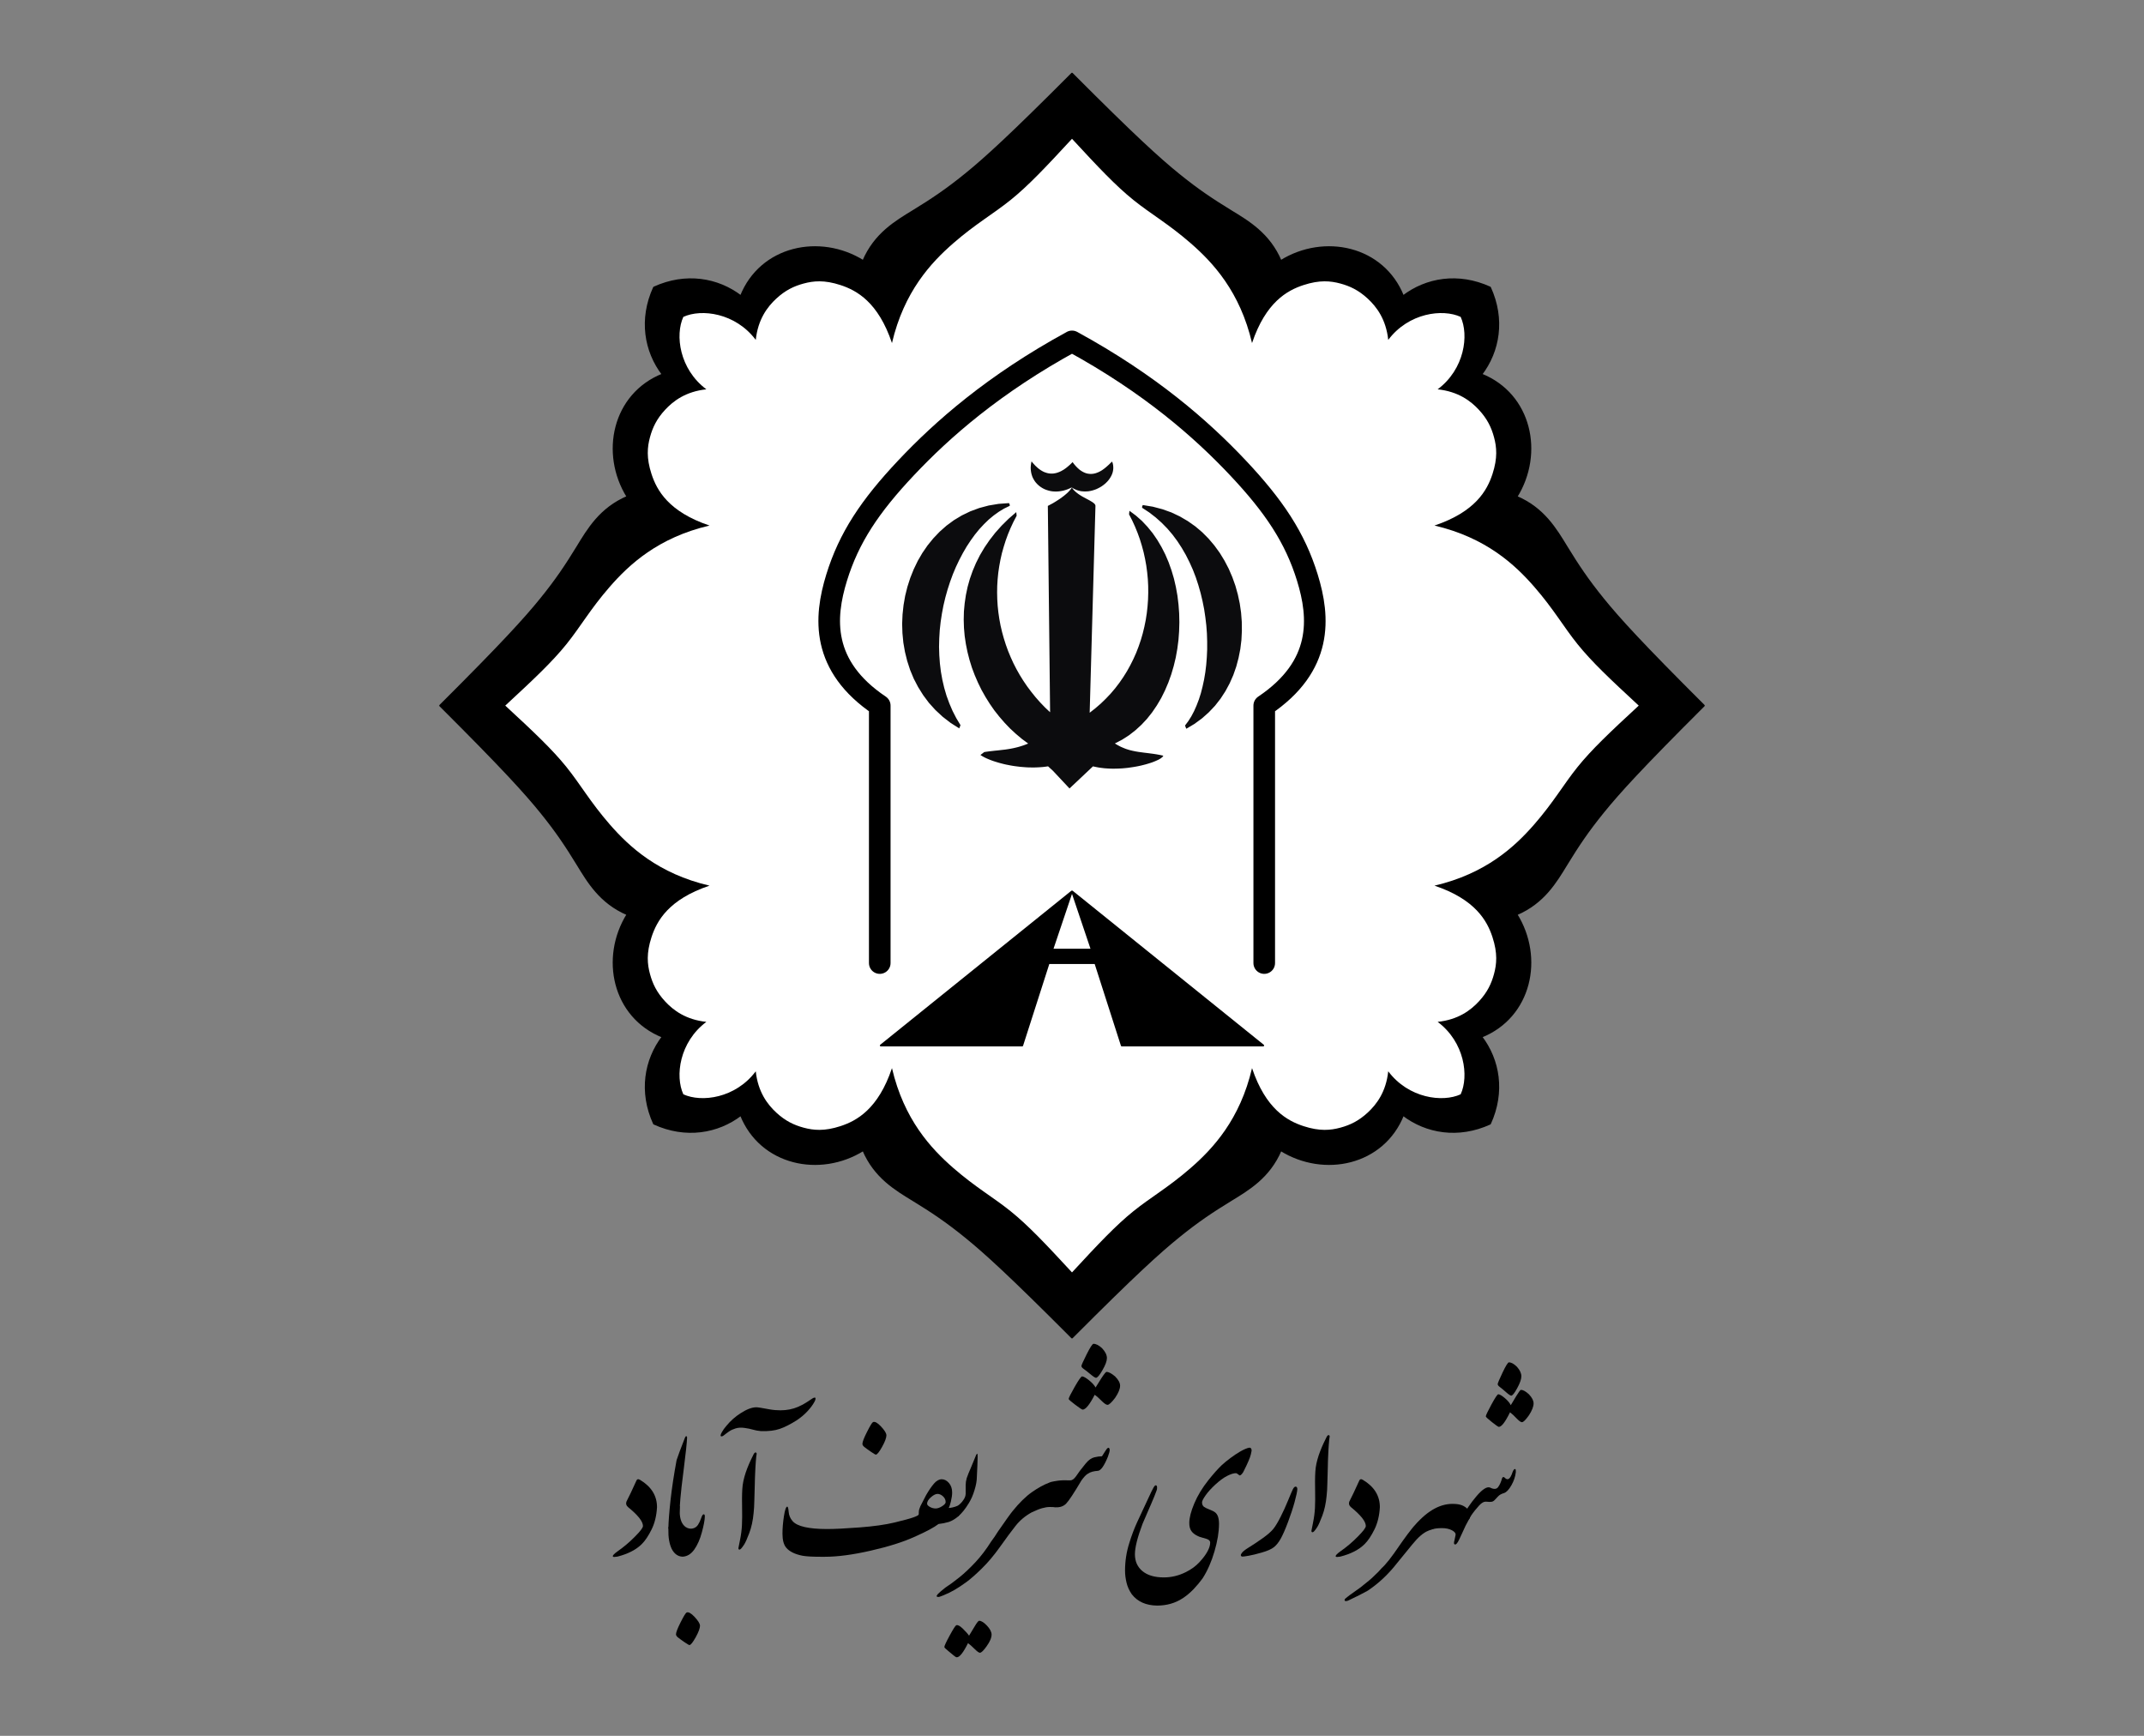 <?xml version="1.0" encoding="utf-8"?>
<!-- Generator: Adobe Illustrator 17.0.0, SVG Export Plug-In . SVG Version: 6.00 Build 0)  -->
<!DOCTYPE svg PUBLIC "-//W3C//DTD SVG 1.1//EN" "http://www.w3.org/Graphics/SVG/1.1/DTD/svg11.dtd">
<svg version="1.1" id="Layer_1" xmlns="http://www.w3.org/2000/svg" xmlns:xlink="http://www.w3.org/1999/xlink" x="0px" y="0px"
	 width="1190.551px" height="963.78px" viewBox="0 14.173 1190.551 963.78" enable-background="new 0 14.173 1190.551 963.78"
	 xml:space="preserve">
<rect x="0" y="14.173" width="1190.551" height="963.78" fill="#808080" stroke="none"/>
<path stroke="#000000" stroke-linecap="round" stroke-linejoin="round" d="M711.201,159.12
	c-6.468-15.17-18.045-21.885-27.919-27.934c-9.875-6.049-18.047-11.433-28.878-20.222c-10.832-8.79-24.325-20.985-59.126-55.902
	c-34.802,34.917-48.295,47.112-59.127,55.902c-10.832,8.789-19.005,14.174-28.879,20.222c-9.875,6.05-21.452,12.764-27.919,27.934
	c-24.082-14.985-56.923-8.028-67.944,19.542c-12.854-9.815-30.641-12.89-48.251-4.845c-8.044,17.61-4.969,35.397,4.845,48.251
	c-27.57,11.019-34.527,43.862-19.542,67.944c-15.17,6.468-21.885,18.045-27.933,27.919c-6.05,9.875-11.433,18.047-20.223,28.878
	c-8.789,10.832-20.985,24.325-55.902,59.126c34.917,34.802,47.113,48.295,55.902,59.126c8.79,10.832,14.174,19.005,20.223,28.879
	c6.049,9.875,12.763,21.451,27.933,27.919c-14.985,24.081-8.028,56.923,19.542,67.944c-9.815,12.854-12.889,30.641-4.845,48.251
	c17.61,8.044,35.397,4.969,48.251-4.845c11.02,27.569,43.862,34.527,67.944,19.542c6.468,15.169,18.045,21.885,27.919,27.933
	c9.875,6.05,18.047,11.433,28.879,20.223c10.831,8.789,24.324,20.985,59.127,55.902c34.801-34.917,48.294-47.113,59.126-55.902
	c10.831-8.79,19.004-14.174,28.878-20.223c9.875-6.049,21.451-12.764,27.919-27.933c24.082,14.985,56.924,8.026,67.943-19.542
	c12.854,9.815,30.641,12.889,48.251,4.845c8.044-17.61,4.969-35.397-4.845-48.251c27.57-11.02,34.527-43.863,19.542-67.944
	c15.17-6.468,21.885-18.045,27.934-27.919c6.049-9.875,11.433-18.047,20.222-28.879c8.789-10.831,20.985-24.324,55.902-59.126
	c-34.917-34.801-47.113-48.294-55.902-59.126c-8.789-10.831-14.174-19.004-20.222-28.878c-6.05-9.875-12.764-21.452-27.934-27.919
	c14.985-24.082,8.028-56.924-19.542-67.944c9.815-12.854,12.889-30.641,4.845-48.251c-17.61-8.045-35.397-4.969-48.251,4.845
	C768.125,151.093,735.282,144.136,711.201,159.12z"/>
<path fill="#FFFFFF" d="M798.318,581.542c15.019,11.254,17.421,30.169,12.778,40.215c-10.047,4.643-28.962,2.242-40.216-12.777
	c-1.215,11.43-6.444,18.36-11.436,22.964c-4.993,4.604-9.75,6.881-15.153,8.338c-5.403,1.457-11.452,2.093-20.455-0.853
	c-9.001-2.944-20.956-9.471-28.589-32.201c-6.672,28.54-21.683,44.663-34.069,55.443s-22.147,16.216-31.845,24.03
	c-9.699,7.815-19.335,18.007-34.057,33.945c-14.723-15.938-24.359-26.13-34.058-33.945c-9.699-7.814-19.459-13.25-31.845-24.03
	c-12.386-10.78-27.397-26.903-34.069-55.443c-7.633,22.73-19.587,29.257-28.589,32.201c-9.003,2.945-15.052,2.309-20.455,0.853
	c-5.403-1.457-10.16-3.734-15.153-8.338c-4.992-4.604-10.221-11.534-11.436-22.964c-11.254,15.019-30.169,17.421-40.215,12.777
	c-4.643-10.046-2.242-28.961,12.777-40.215c-11.43-1.216-18.36-6.444-22.964-11.437c-4.605-4.992-6.881-9.749-8.338-15.152
	s-2.093-11.452,0.853-20.455c2.944-9.001,9.471-20.956,32.201-28.589c-28.54-6.672-44.663-21.683-55.443-34.069
	c-10.78-12.387-16.216-22.147-24.03-31.845c-7.815-9.699-18.007-19.335-33.945-34.058c15.938-14.722,26.13-24.358,33.945-34.057
	c7.814-9.699,13.25-19.46,24.03-31.845c10.78-12.386,26.903-27.397,55.443-34.069c-22.73-7.633-29.257-19.587-32.201-28.59
	c-2.945-9.001-2.309-15.051-0.853-20.454c1.457-5.403,3.733-10.16,8.338-15.153c4.604-4.992,11.534-10.221,22.964-11.436
	c-15.019-11.254-17.421-30.169-12.777-40.216c10.046-4.642,28.961-2.241,40.215,12.778c1.215-11.43,6.444-18.361,11.436-22.965
	c4.993-4.604,9.75-6.88,15.153-8.336c5.403-1.457,11.452-2.093,20.455,0.853c9.001,2.944,20.956,9.471,28.589,32.201
	c6.672-28.541,21.683-44.663,34.069-55.443c12.387-10.78,22.147-16.216,31.845-24.03c9.699-7.815,19.335-18.008,34.058-33.945
	c14.722,15.937,24.358,26.13,34.057,33.945c9.699,7.814,19.46,13.25,31.845,24.03c12.386,10.78,27.397,26.903,34.069,55.443
	c7.633-22.73,19.587-29.257,28.589-32.201c9.003-2.945,15.052-2.309,20.455-0.853c5.403,1.457,10.16,3.733,15.153,8.336
	c4.992,4.604,10.221,11.535,11.436,22.965c11.254-15.019,30.169-17.421,40.216-12.778c4.642,10.047,2.241,28.962-12.778,40.216
	c11.43,1.215,18.36,6.444,22.965,11.436c4.604,4.993,6.88,9.75,8.336,15.153c1.457,5.403,2.093,11.452-0.853,20.454
	c-2.944,9.003-9.471,20.957-32.201,28.59c28.541,6.672,44.663,21.683,55.443,34.069c10.78,12.386,16.216,22.147,24.03,31.845
	c7.815,9.699,18.007,19.335,33.945,34.057c-15.938,14.723-26.13,24.359-33.945,34.058c-7.814,9.699-13.25,19.459-24.03,31.845
	c-10.78,12.386-26.903,27.397-55.443,34.069c22.73,7.633,29.257,19.587,32.201,28.589c2.945,9.003,2.309,15.052,0.853,20.455
	c-1.457,5.403-3.733,10.16-8.336,15.152C816.678,575.098,809.748,580.326,798.318,581.542z"/>
<path fill="none" stroke="#000000" stroke-width="12" stroke-linecap="round" stroke-linejoin="round" d="M702.024,548.889
	c0-47.65,0-95.301,0-142.952c32.767-22.007,30.789-48.841,23.963-71.014c-6.826-22.173-18.501-39.686-38.603-61.012
	c-20.102-21.326-48.631-46.465-92.108-70.193c-43.477,23.728-72.007,48.867-92.109,70.193
	c-20.101,21.326-31.777,38.839-38.603,61.012c-6.826,22.173-8.804,49.007,23.962,71.014c0,47.652,0,95.302,0,142.952"/>
<polygon stroke="#000000" stroke-linecap="round" stroke-linejoin="round" points="595.276,548.909 608.238,548.909 622.92,594.648 
	701.46,594.648 595.357,509.153 606.24,541.451 595.276,541.451 584.312,541.451 595.195,509.153 489.091,594.648 567.631,594.648 
	582.313,548.909 "/>
<g enable-background="new    ">
	<path d="M353.328,836.404c0.353-1.026,1.075-1.203,2.167-0.529c6.227,3.756,9.34,8.795,9.34,15.118
		c-0.257,4.718-1.26,8.843-3.009,12.373c-1.75,3.531-3.539,6.211-5.368,8.041c-3.146,3.178-7.672,5.521-13.577,7.029
		c-0.739,0.128-1.317,0.192-1.733,0.192c-0.578,0-0.867-0.145-0.867-0.434c0-0.513,0.867-1.396,2.6-2.647
		c3.466-2.407,6.708-5.152,9.725-8.233c2.953-2.953,4.43-4.911,4.43-5.874c0-2.503-2.745-5.985-8.233-10.447
		c-1.028-0.834-1.348-1.846-0.963-3.033C349.284,845.167,351.114,841.315,353.328,836.404z"/>
	<path d="M377.449,851.282c-0.096,1.798-0.289,3.442-0.578,4.935c-0.289,1.492-0.683,2.753-1.18,3.779
		c-0.498,1.027-1.116,1.798-1.854,2.312c-0.739,0.514-1.637,0.69-2.696,0.529c0.064-3.756,0.465-8.995,1.204-15.72
		c0.738-6.724,1.861-14.146,3.37-22.268c0.771-2.375,2.327-6.548,4.67-12.518c0.256-0.578,0.513-0.818,0.77-0.723
		c0.257,0.097,0.385,0.337,0.385,0.723c-0.128,2.953-0.722,8.569-1.781,16.851s-1.709,13.963-1.95,17.044
		S377.449,850.993,377.449,851.282z"/>
	<path d="M371.142,862.74c0.481-2.054,1.011-3.843,1.589-5.368c0.578-1.523,1.155-2.792,1.733-3.804
		c0.578-1.011,1.124-1.781,1.637-2.311c0.514-0.529,0.963-0.843,1.348-0.938v3.178c0,4.044,1.075,6.868,3.226,8.474
		c1.316,0.866,2.624,1.155,3.924,0.866c1.3-0.289,2.294-0.963,2.985-2.022c0.69-1.059,1.276-2.303,1.757-3.731
		c0.481-1.428,0.946-2.142,1.396-2.142c0.513,0,0.722,0.514,0.626,1.54c-0.032,1.733-0.57,4.55-1.613,8.45
		c-1.043,3.899-2.456,7.102-4.237,9.604c-1.781,2.504-3.94,3.82-6.476,3.948c-2.6-0.097-4.622-1.557-6.066-4.381
		c-1.316-2.793-1.926-6.404-1.83-10.833V862.74z M375.379,921.575c0-1.06,0.851-3.274,2.552-6.645s2.808-5.184,3.322-5.44
		c1.027-0.449,2.495,0.345,4.405,2.384c1.909,2.037,2.929,3.635,3.057,4.79c0,1.509-0.803,3.699-2.407,6.572
		c-1.605,2.872-2.761,4.309-3.466,4.309c-0.289,0-1.236-0.554-2.841-1.661c-1.605-1.107-2.808-1.981-3.611-2.624
		C375.716,922.682,375.379,922.12,375.379,921.575z"/>
	<path d="M433.395,797.213c3.563,0,6.853-0.657,9.87-1.974c1.797-0.771,3.442-1.661,4.935-2.673
		c1.492-1.011,2.487-1.668,2.985-1.974c0.498-0.305,0.922-0.457,1.276-0.457c0.289,0,0.417,0.249,0.385,0.746
		c-0.032,0.498-0.257,1.083-0.674,1.757c-0.867,1.605-2.135,3.307-3.804,5.104c-1.669,1.798-3.627,3.451-5.874,4.959
		c-3.531,2.247-6.692,3.853-9.485,4.815c-2.792,0.963-6.275,1.38-10.447,1.251c-1.702-0.16-3.186-0.433-4.454-0.818
		c-1.269-0.385-2.833-0.705-4.694-0.963c-1.862-0.256-3.499-0.168-4.911,0.265c-1.413,0.434-2.617,0.987-3.611,1.661
		c-0.995,0.675-1.91,1.356-2.744,2.047c-0.835,0.69-1.477,0.891-1.926,0.602c-0.225-0.32-0.017-1.06,0.626-2.215
		c0.642-1.155,1.492-2.343,2.552-3.563c2.311-2.793,4.942-5.119,7.896-6.981c3.37-2.183,6.274-3.274,8.714-3.274
		c0.834,0,3.274,0.386,7.318,1.156C429.286,797.038,431.308,797.213,433.395,797.213z M419.144,837.849
		c-0.129,3.498-0.217,6.636-0.265,9.412c-0.048,2.776-0.185,5.128-0.409,7.054c-0.385,4.141-1.179,7.808-2.383,11.001
		c-1.204,3.194-2.151,5.32-2.841,6.379c-0.69,1.06-1.26,1.83-1.709,2.312c-0.514,0.481-0.908,0.643-1.18,0.481
		c-0.273-0.16-0.378-0.434-0.313-0.818c0-0.097,0.289-1.557,0.867-4.382c0.578-2.823,0.938-5.561,1.083-8.209
		c0.145-2.647,0.168-6.387,0.072-11.218c-0.096-4.83,0.016-8.529,0.337-11.098c0.193-1.476,0.513-3.017,0.963-4.622
		c0.449-1.604,0.971-3.169,1.565-4.694c0.594-1.523,1.211-2.977,1.854-4.356c0.642-1.38,1.235-2.601,1.782-3.659
		c0.449-0.675,0.834-0.939,1.155-0.795c0.32,0.145,0.465,0.409,0.433,0.795c-0.064,0.225-0.137,0.715-0.216,1.468
		c-0.081,0.755-0.161,1.654-0.241,2.696c-0.081,1.044-0.153,2.159-0.217,3.347c-0.064,1.188-0.12,2.352-0.168,3.49
		c-0.048,1.14-0.089,2.19-0.121,3.153C419.159,836.548,419.144,837.303,419.144,837.849z"/>
	<path d="M531.998,856.192c-1.605,1.349-3.291,2.344-5.056,2.985c-1.99,0.578-3.916,0.963-5.777,1.155
		c-1.155,0.899-2.833,1.942-5.031,3.13c-2.199,1.188-5.048,2.552-8.546,4.093c-6.131,2.792-14.155,5.319-24.073,7.583
		c-9.918,2.263-18.409,3.394-25.469,3.394h-2.263c-4.622,0-8.009-0.192-10.159-0.577c-4.237-0.835-7.254-2.327-9.051-4.478
		c-1.381-1.638-2.07-4.237-2.07-7.8c0-2.985,0.272-6.227,0.818-9.726c0.545-3.498,1.155-5.248,1.83-5.248
		c0.385,0,0.65,0.963,0.794,2.889s0.874,3.644,2.19,5.151c2.535,2.922,8.938,4.382,19.21,4.382c4.141,0,10.135-0.297,17.982-0.891
		s14.331-1.509,19.451-2.744c5.119-1.235,8.618-2.191,10.496-2.865c1.878-0.674,2.841-1.211,2.889-1.612
		c0.048-0.401,0.072-0.939,0.072-1.613s0.289-1.669,0.867-2.985l3.129-6.066c1.572-2.728,3.049-4.887,4.43-6.476
		c1.379-1.589,2.808-2.383,4.285-2.383c1.445,0,2.769,0.682,3.972,2.046s1.806,3.138,1.806,5.32c0,1.38-0.225,3.009-0.674,4.887
		c-0.45,1.878-0.867,3.105-1.251,3.684c0.481,0,1.187-0.097,2.118-0.289c0.931-0.192,1.958-0.53,3.082-1.012
		c0.289,0.386,0.554,0.819,0.794,1.301s0.361,1.188,0.361,2.118c0,0.771-0.12,1.332-0.361,1.685
		C532.552,855.583,532.287,855.904,531.998,856.192z M478.893,815.846c0-1.06,0.85-3.274,2.552-6.645
		c1.701-3.37,2.808-5.184,3.322-5.44c1.027-0.449,2.496,0.346,4.405,2.383c1.91,2.039,2.929,3.636,3.058,4.791
		c0,1.509-0.803,3.699-2.407,6.572c-1.605,2.873-2.761,4.309-3.467,4.309c-0.289,0-1.236-0.554-2.84-1.661
		c-1.605-1.107-2.809-1.981-3.611-2.624C479.23,816.954,478.893,816.392,478.893,815.846z M525.114,848.2
		c0-1.251-0.49-2.326-1.469-3.226c-0.979-0.898-1.998-1.348-3.057-1.348c-1.028,0-2.247,0.618-3.659,1.854
		c-1.413,1.235-2.118,2.432-2.118,3.587c0,0.61,0.513,1.203,1.541,1.781c1.027,0.578,2.102,0.866,3.226,0.866
		c1.059,0,2.247-0.416,3.563-1.251C524.455,849.628,525.114,848.875,525.114,848.2z"/>
	<path d="M527.328,922.296c1.958-3.595,3.177-5.505,3.659-5.729c0.803-0.321,1.99,0.272,3.563,1.782
		c1.572,1.508,2.76,2.84,3.563,3.996c0.962-1.573,2.03-3.339,3.202-5.297c1.171-1.958,1.966-2.953,2.383-2.984
		c1.188,0,2.616,0.874,4.285,2.624c1.669,1.749,2.552,3.394,2.648,4.935c0,1.83-0.899,3.996-2.696,6.5
		c-1.733,2.471-3.002,3.707-3.804,3.707c-0.546,0-1.517-0.698-2.913-2.095c-1.396-1.396-2.624-2.479-3.683-3.249
		c-2.6,5.23-4.67,7.848-6.21,7.848c-0.385,0-0.931-0.306-1.637-0.915c-0.674-0.578-1.725-1.444-3.153-2.6
		c-1.428-1.156-2.143-1.878-2.143-2.167C524.391,928.009,525.37,925.891,527.328,922.296z M531.131,853.039
		c0.065,1.044,0.354,2.078,0.867,3.105c2.022-1.669,4.012-4.124,5.97-7.366c1.316-2.118,2.375-4.542,3.177-7.271
		c0.867-2.76,1.3-5.215,1.3-7.366l0.289-6.211l0.145-5.151c0-0.994-0.096-1.492-0.289-1.492c-0.417,0.417-0.658,0.803-0.722,1.155
		l-2.937,7.126c-0.739,1.604-1.445,3.37-2.119,5.296c-0.385,1.38-0.578,2.647-0.578,3.804v4.766c0,1.221-0.433,2.424-1.3,3.611
		c-0.803,1.22-1.782,2.231-2.937,3.033C531.356,851.009,531.067,851.996,531.131,853.039z"/>
	<path d="M582.744,837.319c0.514-0.224,1.035-0.385,1.565-0.481c0.529-0.096,1.051-0.192,1.564-0.289
		c0.898,1.221,1.492,2.488,1.781,3.804c0.289,1.316,0.385,2.608,0.289,3.876c-0.097,1.269-0.346,2.479-0.746,3.635
		c-0.402,1.155-0.843,2.215-1.324,3.178c-0.674-0.096-1.653-0.145-2.938-0.145s-2.712,0.226-4.284,0.674
		c-1.413,0.386-3.339,1.156-5.778,2.312c-3.563,1.958-6.54,4.453-8.931,7.486c-2.392,3.033-5.256,6.901-8.594,11.604
		c-3.339,4.702-6.741,8.746-10.207,12.133c-3.467,3.386-6.332,5.897-8.594,7.535c-2.263,1.637-4.357,3.024-6.283,4.164
		s-3.996,2.158-6.211,3.058c-0.192,0.096-0.433,0.192-0.722,0.289c-0.353,0.16-0.738,0.305-1.155,0.433
		c-0.834,0.354-1.508,0.354-2.022,0c-0.16-0.225,0.048-0.674,0.626-1.348c0.739-0.771,2.119-1.958,4.141-3.563
		c2.311-1.478,4.919-3.387,7.824-5.729c2.905-2.344,5.891-5.16,8.956-8.45c3.064-3.289,5.962-7.102,8.69-11.435
		c1.315-1.733,2.552-3.546,3.707-5.44c4.269-6.194,7.029-10.046,8.281-11.555c3.659-4.526,7.197-7.992,10.616-10.399
		C576.413,840.256,579.663,838.474,582.744,837.319z"/>
	<path d="M615.196,823.02c-2.087,5.103-3.948,7.703-5.585,7.799c-1.092,0.065-2.119,0.226-3.082,0.481
		c-0.963,0.258-1.894,0.698-2.792,1.324c-0.899,0.626-1.974,1.806-3.226,3.539c-4.141,6.997-6.966,11.274-8.474,12.831
		c-1.51,1.557-3.563,2.238-6.163,2.046c-0.449-0.128-0.858-0.521-1.228-1.18c-0.369-0.657-0.674-1.46-0.915-2.407
		c-0.24-0.946-0.401-1.974-0.481-3.081s-0.048-2.175,0.097-3.202c0.145-1.026,0.417-1.957,0.818-2.792s0.971-1.444,1.709-1.83
		c1.765-0.353,3.65-0.513,5.657-0.481c2.006,0.032,2.929,0.049,2.769,0.049c1.026,0,2.071-0.723,3.129-2.167
		c0.417-0.578,1.156-1.62,2.215-3.13c0.642-0.866,1.733-2.238,3.274-4.116c1.54-1.878,3.129-3.009,4.767-3.395
		c1.637-0.385,3.049-0.577,4.236-0.577c0.674-0.995,1.292-1.966,1.854-2.913c0.562-0.946,1.035-1.517,1.421-1.709
		c0.577-0.289,0.914,0.08,1.011,1.107C616.206,819.922,615.869,821.19,615.196,823.02z M593.432,790.906
		c0-0.577,1.1-2.792,3.298-6.644c2.198-3.852,3.571-5.81,4.117-5.874c0.802,0,2.094,0.715,3.876,2.143
		c1.781,1.429,2.992,2.769,3.635,4.021c1.123-1.766,2.198-3.482,3.226-5.152c1.541-2.343,2.487-3.515,2.841-3.515
		c1.22,0,2.808,0.835,4.767,2.504c1.86,1.862,2.792,3.579,2.792,5.151c0,1.798-0.932,4.062-2.792,6.789
		c-1.959,2.568-3.354,3.852-4.189,3.852c-0.642,0-1.589-0.594-2.84-1.781c-1.733-1.765-3.162-3.033-4.285-3.804
		c-2.825,5.488-5.056,8.232-6.692,8.232c-0.354,0-1.733-0.906-4.141-2.72C594.636,792.294,593.432,791.227,593.432,790.906z
		 M600.511,772.611c0-0.481,0.963-2.64,2.889-6.476c1.926-3.835,3.193-5.785,3.804-5.85c1.444,0,3.049,0.835,4.814,2.503
		c1.765,1.895,2.647,3.708,2.647,5.44c0,1.605-0.818,3.828-2.455,6.669c-1.637,2.84-2.841,4.261-3.611,4.261
		c-0.481,0-1.524-0.674-3.129-2.022c-1.605-1.348-2.833-2.311-3.684-2.889S600.511,773.125,600.511,772.611z"/>
	<path d="M694.973,819.842c-0.192,1.22-0.49,2.392-0.891,3.515c-0.402,1.124-1.076,2.696-2.022,4.718
		c-0.947,2.022-1.517,3.178-1.709,3.467c-0.771,1.22-1.444,1.829-2.022,1.829c-0.417-0.288-0.794-0.569-1.131-0.842
		s-0.65-0.409-0.939-0.409c-1.22,0-2.816,0.498-4.79,1.492c-1.975,0.995-4.141,2.576-6.5,4.742
		c-2.359,2.167-4.197,4.188-5.513,6.066c-1.316,1.878-1.974,3.17-1.974,3.876c0,1.06,0.337,1.878,1.011,2.455
		c0.578,0.45,1.613,0.963,3.105,1.541s2.479,1.06,2.961,1.444c1.572,1.092,2.359,3.258,2.359,6.5c0,4.462-0.843,9.573-2.527,15.334
		c-1.686,5.761-3.893,10.761-6.62,14.998c-1.413,1.957-3.058,3.924-4.936,5.897s-3.893,3.667-6.042,5.079
		c-4.141,2.729-8.907,4.093-14.3,4.093c-6.131-0.097-10.784-2.167-13.962-6.211c-1.444-2.055-2.439-4.236-2.985-6.548
		c-0.546-2.311-0.818-4.51-0.818-6.596c0-2.633,0.192-5.217,0.578-7.752c0.385-2.535,0.979-5.071,1.781-7.606
		c1.252-4.141,2.769-8.137,4.55-11.988c1.781-3.853,3.233-6.965,4.357-9.341l3.37-7.222c0.385-0.802,0.794-1.589,1.228-2.359
		s0.826-1.155,1.18-1.155c0.481,0,0.729,0.385,0.746,1.155c0.016,0.771-0.072,1.349-0.265,1.733
		c-0.514,1.381-0.963,2.544-1.349,3.49c-0.385,0.947-0.963,2.312-1.733,4.093c-0.77,1.781-1.604,3.707-2.503,5.777
		c-0.899,2.07-1.637,3.779-2.215,5.128c-2.825,7.511-4.237,13.144-4.237,16.899c0,3.947,1.404,7.077,4.213,9.388
		c2.809,2.312,6.765,3.467,11.868,3.467c4.237,0,8.329-0.995,12.277-2.985c2.953-1.477,5.416-3.273,7.391-5.392
		c1.974-2.119,3.474-4.108,4.501-5.971c1.027-1.861,1.541-3.53,1.541-5.007c0-0.931-0.683-1.613-2.046-2.046
		c-1.365-0.434-2.352-0.723-2.961-0.867c-0.61-0.145-1.3-0.409-2.07-0.794c-1.477-0.706-2.601-1.604-3.37-2.696
		c-0.771-1.091-1.156-2.567-1.156-4.43c0-2.856,0.923-6.476,2.769-10.856c1.846-4.382,4.454-8.69,7.824-12.928
		c2.76-3.467,5.264-6.274,7.511-8.426c1.22-1.123,2.769-2.391,4.646-3.804c1.878-1.411,3.699-2.631,5.465-3.658
		c2.183-1.252,3.9-1.975,5.151-2.167c0.514,0,0.867,0.217,1.06,0.65C695.021,819.047,695.07,819.457,694.973,819.842z"/>
	<path d="M720.394,841.026c-0.064,1.284-0.562,3.636-1.492,7.054c-0.932,3.418-2.159,7.149-3.684,11.194
		c-1.524,4.044-2.864,7.102-4.02,9.172s-2.416,3.651-3.779,4.742c-1.365,1.092-3.58,2.078-6.645,2.961
		c-3.065,0.883-5.521,1.485-7.366,1.806c-1.847,0.321-3.01,0.481-3.491,0.481c-0.481-0.064-0.77-0.265-0.866-0.603
		c-0.097-0.337,0.048-0.762,0.434-1.275c0.514-0.834,1.845-1.909,3.996-3.226c2.149-1.316,4.646-2.977,7.486-4.983
		c2.841-2.006,4.863-3.755,6.066-5.248c1.204-1.492,2.56-3.731,4.068-6.716c1.509-2.985,2.881-5.994,4.116-9.027
		s2.119-5.104,2.648-6.211s1.099-1.629,1.709-1.565C720.121,839.678,720.394,840.16,720.394,841.026z"/>
	<path d="M737.342,828.22c-0.129,3.498-0.217,6.636-0.266,9.412c-0.048,2.776-0.185,5.128-0.409,7.054
		c-0.385,4.141-1.18,7.808-2.383,11.001c-1.204,3.194-2.15,5.32-2.841,6.379c-0.69,1.06-1.26,1.83-1.709,2.312
		c-0.514,0.481-0.907,0.643-1.18,0.481c-0.273-0.16-0.378-0.434-0.313-0.818c0-0.097,0.288-1.557,0.866-4.382
		c0.578-2.823,0.938-5.561,1.083-8.209c0.145-2.647,0.169-6.387,0.072-11.218c-0.096-4.83,0.016-8.529,0.337-11.098
		c0.193-1.476,0.514-3.017,0.963-4.622c0.449-1.604,0.971-3.169,1.565-4.694c0.594-1.523,1.211-2.977,1.854-4.356
		c0.642-1.38,1.235-2.601,1.781-3.659c0.449-0.675,0.834-0.939,1.155-0.795c0.32,0.145,0.465,0.409,0.434,0.795
		c-0.064,0.225-0.137,0.715-0.217,1.468c-0.08,0.755-0.161,1.654-0.24,2.696c-0.081,1.044-0.153,2.159-0.217,3.347
		c-0.065,1.188-0.121,2.352-0.169,3.49c-0.048,1.14-0.089,2.19-0.12,3.153C737.358,826.919,737.342,827.674,737.342,828.22z"/>
	<path d="M754.722,836.404c0.353-1.026,1.075-1.203,2.167-0.529c6.227,3.756,9.34,8.795,9.34,15.118
		c-0.257,4.718-1.26,8.843-3.009,12.373c-1.75,3.531-3.539,6.211-5.368,8.041c-3.146,3.178-7.672,5.521-13.577,7.029
		c-0.739,0.128-1.316,0.192-1.733,0.192c-0.578,0-0.867-0.145-0.867-0.434c0-0.513,0.867-1.396,2.601-2.647
		c3.466-2.407,6.708-5.152,9.726-8.233c2.952-2.953,4.429-4.911,4.429-5.874c0-2.503-2.744-5.985-8.232-10.447
		c-1.027-0.834-1.349-1.846-0.963-3.033C750.678,845.167,752.507,841.315,754.722,836.404z"/>
	<path d="M800.509,852.148c0.578-0.257,1.123-0.481,1.637-0.674c0.642,1.573,0.939,3.122,0.891,4.646
		c-0.048,1.525-0.345,3.042-0.891,4.55c-0.288,0.097-1.732,0.626-4.333,1.589c-2.6,0.963-4.205,1.589-4.814,1.878
		c-2.568,0.995-5.473,3.491-8.714,7.487c-3.243,3.996-6.051,7.438-8.426,10.327c-4.848,6.227-10.304,11.362-16.37,15.406
		c-1.412,0.802-2.984,1.637-4.718,2.504c-2.504,1.252-4.382,2.166-5.634,2.744c-1.059,0.546-1.845,0.674-2.358,0.385
		c-0.257-0.385-0.145-0.818,0.337-1.3c0.289-0.192,0.626-0.466,1.011-0.818c0.385-0.289,0.818-0.626,1.3-1.011l6.066-4.333
		c3.948-3.114,6.308-5.088,7.078-5.922c2.214-2.055,3.787-3.659,4.718-4.815c0.994-0.866,2.343-2.358,4.044-4.478
		c1.188-1.444,3.691-4.942,7.511-10.495c2.15-3.017,3.884-5.328,5.2-6.934c1.861-2.118,3.659-3.867,5.393-5.248
		c1.797-1.251,3.578-2.294,5.344-3.129C795.453,854.187,797.364,853.4,800.509,852.148z"/>
	<path d="M813.893,861.151l-3.563,7.704c-1.06,2.278-1.942,3.193-2.648,2.744c-0.385-0.192-0.385-0.963,0-2.312l0.578-2.792
		c0.192-0.963-0.474-1.854-1.998-2.672c-1.524-0.819-3.451-1.221-5.777-1.204c-2.327,0.016-4.261,0.297-5.802,0.843l-10.255-0.963
		c7.254-8.891,14.62-13.337,22.099-13.337c2.215,0,3.964,0.258,5.248,0.771c1.155,0.45,2.198,1.124,3.13,2.022
		c0.128,0.161,0.24,0.297,0.337,0.409c0.096,0.112,0.192,0.2,0.289,0.265c0.385,0.578,0.674,1.06,0.866,1.444
		c0.16,0.61,0.192,1.188,0.097,1.733c-0.193,0.674-0.418,1.269-0.675,1.781L813.893,861.151z"/>
	<path d="M815.867,857.588c-0.834,0.353-1.629,0.554-2.383,0.602c-0.754,0.049-1.452-0.152-2.095-0.602
		c2.344-4.558,5.151-8.763,8.426-12.614c3.273-3.852,5.777-5.488,7.511-4.911c2.118,1.092,3.635,1.028,4.55-0.192
		c0.914-1.22,1.661-2.889,2.238-5.007c0.128-0.354,0.337-0.554,0.626-0.603c0.289-0.048,0.562,0.072,0.818,0.361
		c1.638,1.798,3.082,0.787,4.333-3.033c0.449-1.187,0.915-1.781,1.396-1.781c0.225,0,0.361,0.217,0.409,0.65
		c0.049,0.433,0.056,0.811,0.024,1.131c-0.289,2.473-1.092,4.863-2.407,7.174c-1.381,2.439-2.744,3.9-4.093,4.382
		c-1.412,0.385-2.512,0.986-3.298,1.805c-0.787,0.818-1.437,1.51-1.95,2.07c-0.514,0.563-1.107,0.891-1.781,0.987
		s-1.524,0.08-2.552-0.048s-1.958,0.128-2.792,0.771c-0.771,0.481-2.022,1.805-3.756,3.972
		C817.36,854.868,816.284,856.498,815.867,857.588z M825.064,800.583c0-0.578,1.026-2.752,3.081-6.523
		c2.054-3.771,3.322-5.689,3.804-5.754c0.771,0,1.981,0.698,3.635,2.095c1.652,1.396,2.769,2.72,3.346,3.972
		c1.06-1.733,2.07-3.418,3.033-5.056c1.412-2.311,2.279-3.466,2.601-3.466c1.155,0,2.631,0.818,4.429,2.455
		c1.733,1.83,2.601,3.515,2.601,5.056c0,1.766-0.867,3.98-2.601,6.644c-1.798,2.536-3.081,3.804-3.852,3.804
		c-0.609,0-1.492-0.594-2.647-1.781c-1.605-1.701-2.938-2.937-3.996-3.707c-2.633,5.393-4.703,8.088-6.211,8.088
		c-0.321,0-1.605-0.891-3.852-2.672C826.187,801.956,825.064,800.905,825.064,800.583z M831.659,782.673
		c0-0.481,0.891-2.6,2.672-6.355c1.781-3.755,2.961-5.665,3.539-5.729c1.348,0,2.841,0.818,4.478,2.456
		c1.637,1.829,2.455,3.595,2.455,5.296c0,1.572-0.763,3.755-2.287,6.548c-1.524,2.792-2.64,4.188-3.346,4.188
		c-0.45,0-1.42-0.657-2.913-1.974c-1.492-1.316-2.632-2.264-3.418-2.841C832.052,783.684,831.659,783.155,831.659,782.673z"/>
</g>
<path fill="#0C0C0E" d="M595.596,270.75l0.976,1.283l0.976,1.116l0.976,0.976l0.948,0.837l0.948,0.669l0.948,0.558l0.948,0.446
	l0.92,0.335l0.892,0.195l0.892,0.112l0.864,0.028l0.864-0.056l0.837-0.139l0.809-0.195l0.781-0.279l0.781-0.307l0.725-0.363
	l0.725-0.391l0.669-0.419l0.641-0.474l0.614-0.446l0.586-0.474l0.558-0.474l0.502-0.446l0.92-0.837l0.725-0.726l0.307-0.307
	l0.279-0.223l0.195-0.167l0.167-0.112l0.334,1.004l0.195,0.976l0.084,1.004v0.976l-0.112,0.949l-0.195,0.949l-0.307,0.949
	l-0.391,0.892l-0.474,0.892l-0.53,0.837l-0.614,0.837l-0.669,0.781l-0.753,0.753l-0.781,0.697l-0.864,0.669l-0.864,0.614
	l-0.948,0.558l-0.976,0.502l-1.004,0.474l-1.004,0.363l-1.06,0.335l-1.06,0.251l-1.088,0.195l-1.087,0.084l-1.06,0.028l-1.088-0.056
	l-1.087-0.112l-1.032-0.251l-1.06-0.307l-1.004-0.419l-1.004-0.502l-0.948-0.614l-1.199,0.586l-1.199,0.502l-1.171,0.391
	l-1.171,0.335l-1.171,0.223l-1.143,0.167l-1.143,0.084h-1.116l-1.088-0.056l-1.06-0.139l-1.032-0.223l-0.976-0.279l-0.976-0.335
	l-0.92-0.391l-0.892-0.474l-0.837-0.53l-0.781-0.558l-0.753-0.642l-0.697-0.669l-0.641-0.725l-0.586-0.781l-0.502-0.809
	l-0.474-0.865l-0.391-0.892l-0.307-0.949l-0.251-0.976l-0.167-1.004l-0.112-1.032l-0.028-1.06l0.084-1.088l0.139-1.116l0.251-1.144
	l0.697,0.865l0.725,0.809l0.697,0.753l0.725,0.669l0.697,0.642l0.725,0.558l0.697,0.502l0.725,0.446l0.697,0.391l0.725,0.335
	l0.725,0.251l0.697,0.223l0.725,0.167l0.697,0.112l0.725,0.056h0.697l0.725-0.028l0.697-0.112l0.725-0.139l0.697-0.195l0.725-0.251
	l0.697-0.279l0.725-0.335l0.697-0.391l0.725-0.419l0.697-0.474l0.725-0.53l0.697-0.558l0.725-0.614l0.725-0.642l0.697-0.669
	L595.596,270.75L595.596,270.75z M560.542,295.103l-2.984,1.451l-2.9,1.757l-2.844,2.037l-2.761,2.287l-2.649,2.567l-2.594,2.79
	l-2.454,3.013l-2.342,3.236l-2.259,3.431l-2.091,3.598l-1.98,3.766l-1.869,3.933l-1.701,4.045l-1.534,4.185l-1.394,4.296
	l-1.227,4.38l-1.06,4.463l-0.864,4.547l-0.697,4.575l-0.502,4.603l-0.279,4.631l-0.111,4.631l0.139,4.631l0.334,4.603l0.558,4.575
	l0.809,4.519l1.032,4.435l1.283,4.38l1.562,4.268l1.785,4.156l2.064,4.017l2.342,3.905l-0.697,1.785l-4.824-3.068l-4.434-3.431
	l-4.016-3.738l-3.597-3.989l-3.179-4.268l-2.789-4.463l-2.426-4.659l-2.008-4.826l-1.617-4.966l-1.255-5.077l-0.892-5.133
	l-0.502-5.216l-0.167-5.216l0.223-5.216l0.558-5.189l0.892-5.133l1.255-5.049l1.589-4.938l1.924-4.798l2.231-4.631l2.566-4.408
	l2.9-4.212l3.207-3.933l3.486-3.655l3.82-3.375l4.099-3.013l4.406-2.65l4.685-2.26l4.964-1.841l5.243-1.395l5.522-0.921l5.8-0.419
	l0.139,0.335l0.139,0.279l0.084,0.251l0.028,0.223l0.028,0.195l-0.028,0.139l-0.056,0.084L560.542,295.103L560.542,295.103z
	 M581.988,439.66l-1.366,0.195l-1.422,0.167l-1.394,0.112l-1.422,0.084l-1.394,0.056l-1.422,0.028l-1.422-0.028l-1.394-0.028
	l-1.394-0.084l-1.394-0.112l-1.394-0.112l-1.366-0.167l-1.339-0.167l-1.339-0.195l-1.311-0.223l-1.283-0.251l-1.283-0.251
	l-1.227-0.279l-1.199-0.307l-1.171-0.307l-1.143-0.335l-1.087-0.335l-1.06-0.335l-1.032-0.362l-0.948-0.362l-0.948-0.391
	l-0.864-0.362l-0.837-0.391l-0.753-0.391l-0.725-0.391l-0.641-0.391l-0.586-0.391l2.119-1.618l1.478-0.223l1.478-0.195l1.478-0.167
	l1.45-0.167l1.45-0.139l1.45-0.167l1.45-0.167l1.478-0.167l1.478-0.223l1.506-0.251l1.534-0.307l1.562-0.362l0.781-0.196
	l0.809-0.223l0.809-0.251l0.809-0.251l0.837-0.279l0.837-0.307l0.864-0.335l0.864-0.335l-3.514-2.594l-3.346-2.817l-3.235-2.985
	l-3.04-3.18l-2.9-3.348l-2.761-3.487l-2.537-3.655l-2.371-3.794l-2.203-3.905l-1.98-4.045l-1.785-4.128l-1.589-4.212l-1.339-4.324
	l-1.116-4.352l-0.892-4.435l-0.669-4.491l-0.391-4.491l-0.139-4.547l0.111-4.547l0.418-4.547l0.669-4.547l0.948-4.519l1.255-4.491
	l1.562-4.435l1.869-4.408l2.175-4.324l2.51-4.24l2.844-4.156l3.151-4.045l3.542-3.961l3.876-3.822l4.239-3.682l0.223,2.009
	l-1.757,3.348l-1.589,3.403l-1.45,3.459l-1.283,3.515l-1.116,3.543l-1.004,3.571l-0.809,3.598l-0.669,3.626l-0.53,3.627
	l-0.362,3.682l-0.223,3.655l-0.056,3.655l0.084,3.682l0.223,3.655l0.391,3.655l0.53,3.626l0.669,3.598l0.837,3.598l0.976,3.543
	l1.116,3.515l1.255,3.487l1.422,3.431l1.534,3.375l1.701,3.32l1.841,3.264l1.98,3.18l2.119,3.124l2.287,3.041l2.398,2.985
	l2.537,2.873l2.677,2.79l2.844,2.678l-1.255-114.569l0.502-0.251l1.227-0.669l0.864-0.446l0.948-0.558l1.032-0.642l1.087-0.697
	l1.143-0.753l1.116-0.809l0.557-0.419l0.558-0.419l0.53-0.446l0.53-0.446l0.502-0.446l0.502-0.446l0.446-0.474l0.418-0.446
	l0.418-0.474l0.362-0.474l0.307-0.446l0.307-0.474l0.307,0.502l0.362,0.474l0.391,0.474l0.446,0.446l0.446,0.419l0.474,0.419
	l0.502,0.391l0.502,0.391l0.53,0.362l0.53,0.362l0.557,0.335l0.53,0.335l1.116,0.614l1.087,0.586l1.06,0.558l0.976,0.53l0.892,0.53
	l0.809,0.502l0.334,0.251l0.307,0.251l0.279,0.223l0.223,0.251l0.167,0.251l0.139,0.251l0.084,0.279l0.028,0.251l-3.207,114.848
	l3.151-2.483l3.012-2.594l2.817-2.734l2.677-2.817l2.51-2.957l2.342-3.068l2.175-3.152l2.036-3.264l1.841-3.32l1.701-3.403
	l1.562-3.487l1.366-3.543l1.227-3.598l1.06-3.655l0.892-3.682l0.753-3.71l0.586-3.766l0.418-3.766l0.279-3.794l0.112-3.794
	l-0.028-3.794l-0.195-3.794l-0.363-3.766l-0.502-3.766l-0.669-3.71l-0.809-3.71l-0.976-3.627l-1.116-3.626l-1.283-3.543
	l-1.422-3.487l-1.562-3.403l-1.729-3.348l0.223-1.98l3.597,2.678l3.346,2.957l3.067,3.264l2.844,3.487l2.594,3.766l2.342,3.961
	l2.119,4.156l1.841,4.324l1.589,4.463l1.366,4.603l1.088,4.715l0.864,4.826l0.586,4.854l0.363,4.91l0.112,4.966l-0.139,4.938
	l-0.363,4.91l-0.641,4.91l-0.864,4.826l-1.143,4.742l-1.366,4.631l-1.617,4.519l-1.869,4.38l-2.091,4.212l-2.371,4.017l-2.594,3.822
	l-2.844,3.598l-3.096,3.32l-3.346,3.068l-3.569,2.79l-3.82,2.455l-4.071,2.12l0.837,0.53l0.837,0.474l0.837,0.446l0.809,0.419
	l0.837,0.363l0.809,0.335l0.809,0.335l0.809,0.279l0.809,0.251l0.809,0.251l0.809,0.195l0.809,0.196l0.809,0.167l0.809,0.167
	l0.809,0.139l0.809,0.139l1.646,0.223l1.646,0.223l1.673,0.195l1.701,0.223l1.701,0.223l1.785,0.279l0.892,0.167l0.92,0.167
	l0.92,0.195l0.92,0.223l-0.139,0.335l-0.279,0.335l-0.391,0.335l-0.474,0.391l-0.586,0.362l-0.669,0.391l-0.781,0.363l-0.864,0.391
	l-0.948,0.391l-1.004,0.391l-1.088,0.362l-1.171,0.362l-1.227,0.362l-1.283,0.335l-1.339,0.335l-1.394,0.307l-1.45,0.279
	l-1.478,0.251l-1.506,0.223l-1.534,0.223l-1.589,0.167l-1.589,0.139l-1.617,0.084l-1.646,0.056l-1.646,0.028l-1.646-0.028
	l-1.646-0.084l-1.617-0.112l-1.646-0.195l-1.617-0.223l-1.589-0.307l-1.589-0.335l-13.023,12.274l-9.175-9.792L581.988,439.66
	L581.988,439.66z M658.732,418.794l-0.697-1.785l1.813-2.427l1.673-2.65l1.534-2.901l1.394-3.152l1.283-3.348l1.116-3.515
	l0.948-3.71l0.837-3.878l0.669-3.989l0.502-4.128l0.334-4.24l0.195-4.296v-4.408l-0.139-4.435l-0.334-4.491l-0.53-4.491
	l-0.669-4.491l-0.892-4.491l-1.06-4.463l-1.255-4.408l-1.422-4.352l-1.646-4.268l-1.869-4.156l-2.036-4.045l-2.259-3.905
	l-2.454-3.766l-2.677-3.598l-2.9-3.403l-3.123-3.18l-3.346-2.985l-3.569-2.762l-3.792-2.483l-0.084-0.084l-0.084-0.112v-0.139
	v-0.195l0.028-0.223l0.084-0.251l0.139-0.279l0.139-0.335l5.577,0.921l5.299,1.395l4.992,1.785l4.713,2.232l4.434,2.594l4.155,2.929
	l3.849,3.264l3.542,3.571l3.235,3.822l2.956,4.073l2.621,4.296l2.342,4.491l2.008,4.659l1.701,4.77l1.366,4.91l1.06,4.993
	l0.725,5.021l0.391,5.077l0.056,5.077l-0.251,5.049l-0.614,5.021l-0.976,4.938l-1.283,4.826l-1.646,4.715l-2.008,4.547l-2.342,4.352
	l-2.705,4.156l-3.067,3.933l-3.458,3.655l-3.792,3.375l-4.183,3.068L658.732,418.794L658.732,418.794z"/>
</svg>
